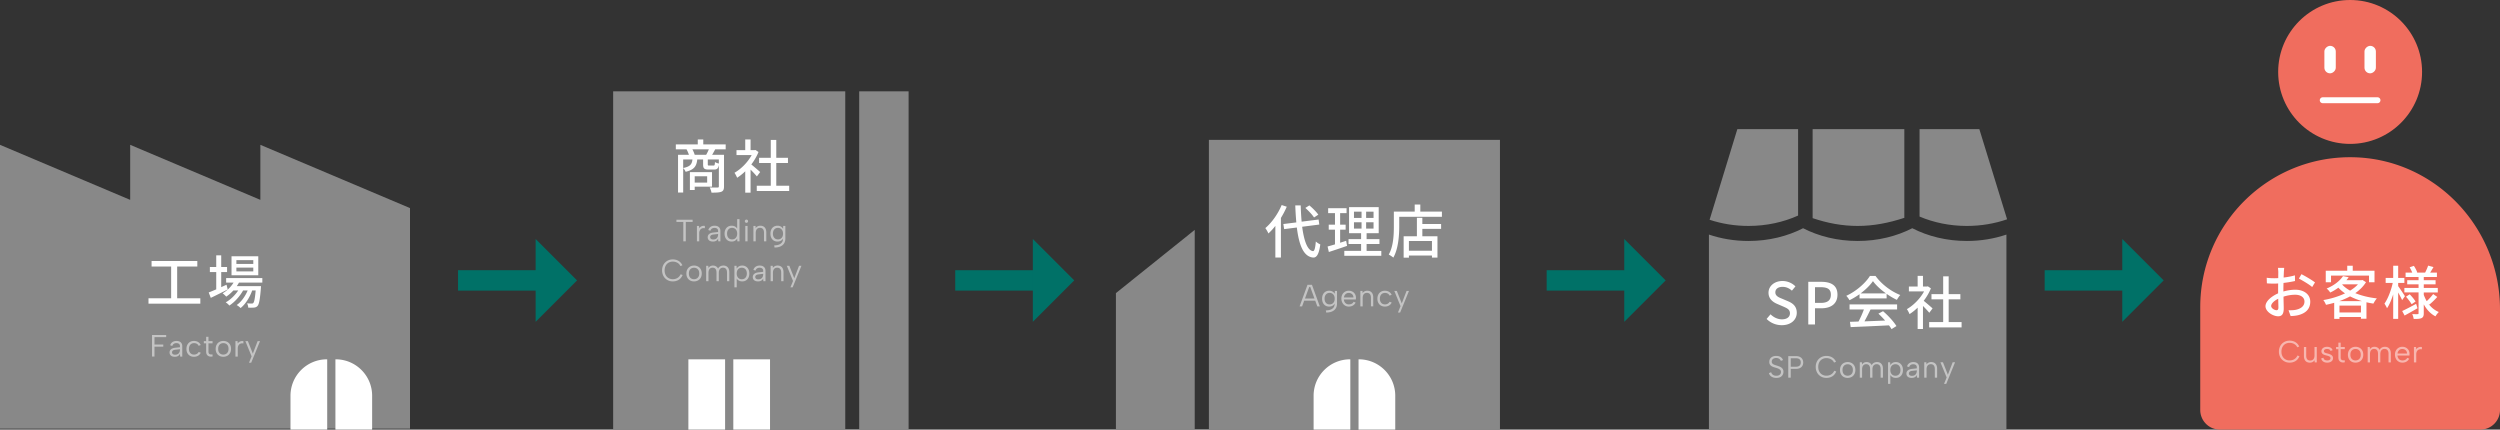 <svg xmlns="http://www.w3.org/2000/svg" width="777.323" height="133.575" viewBox="0 0 777.323 133.575"><rect x="0" y="0" width="777.323" height="133.575" fill="#333333" stroke="none"/><path fill="#888" d="M0 133.29h127.481V64.701l-46.526-19.67v17.113L40.477 45.031v17.113L0 45.031v88.259z"/><path d="M101.642 111.723h.095v21.851H90.321v-10.53c0-6.248 5.073-11.321 11.321-11.321zm2.65 0h.095c6.248 0 11.321 5.073 11.321 11.321v10.53h-11.416v-21.851zM62.288 92.741v1.674H46.173v-1.674h7.04v-9.867h-6.085v-1.729h14.224v1.729h-6.266v9.867h7.202zm8.512-2.737a232.82 232.82 0 01-5.258 2.611l-.648-1.675a81.08 81.08 0 002.341-.972v-5.365h-1.981v-1.584h1.981v-3.637h1.548v3.637h1.818v1.584h-1.818v4.681c.54-.252 1.098-.504 1.656-.756l.36 1.477zm3.492-2.125a8.286 8.286 0 01-.666 1.08h7.526s-.018.414-.036.63c-.288 3.601-.558 5.005-1.044 5.545-.306.342-.648.45-1.08.504-.414.036-1.081.054-1.801.018-.018-.396-.162-.99-.378-1.35.612.072 1.17.072 1.404.072.27 0 .414-.018.558-.198.271-.306.504-1.333.72-3.871h-1.08c-.72 2.088-2.125 4.339-3.619 5.474-.27-.306-.792-.702-1.207-.937 1.405-.936 2.665-2.719 3.421-4.537h-1.422c-.973 1.782-2.683 3.691-4.286 4.699-.252-.342-.72-.756-1.116-1.008 1.422-.756 2.899-2.197 3.889-3.691h-1.513a12.267 12.267 0 01-2.214 1.927 9.07 9.07 0 00-1.134-1.044 9.668 9.668 0 003.403-3.313h-2.305v-1.422h11.253v1.422h-7.274zm6.015-2.286h-8.319v-5.906h8.319v5.906zm-1.549-4.7H73.5v1.17h5.258v-1.17zm0 2.305H73.5v1.188h5.258v-1.188z" fill="#fff"/><path d="M47.268 104.156h4.401v.671h-3.634v2.292h2.733v.671h-2.733v3.078h-.767v-6.712zm8.746 6.712l-.058-.863a1.54 1.54 0 01-.595.686c-.262.163-.594.245-.997.245-.345 0-.639-.054-.882-.163a1.27 1.27 0 01-.561-.465 1.279 1.279 0 01-.197-.714c0-.403.15-.733.451-.992.3-.259.735-.417 1.304-.475l1.477-.163v-.384a.796.796 0 00-.297-.647c-.198-.163-.467-.245-.806-.245-.332 0-.609.077-.829.23a1.167 1.167 0 00-.456.662l-.652-.23c.127-.422.363-.751.705-.988s.759-.355 1.251-.355c.569 0 1.011.146 1.328.436.316.291.475.686.475 1.184v3.241h-.662zm-.058-2.292l-1.486.173c-.32.038-.562.126-.729.264-.167.138-.25.318-.25.542s.082.403.245.537.398.201.705.201c.352 0 .639-.07.863-.211.224-.14.389-.331.494-.57.105-.24.158-.5.158-.781v-.154zm4.353 2.359c-.467 0-.876-.102-1.228-.307s-.625-.49-.82-.858c-.195-.367-.292-.794-.292-1.28 0-.492.098-.925.292-1.299s.468-.665.82-.873c.352-.208.761-.312 1.228-.312.492 0 .923.114 1.294.34.371.227.639.542.805.944l-.662.23a1.183 1.183 0 00-.522-.609 1.684 1.684 0 00-.877-.225c-.326 0-.609.073-.849.22a1.472 1.472 0 00-.556.623 2.144 2.144 0 00-.197.949c0 .537.144.967.432 1.29s.671.484 1.15.484c.326 0 .617-.073.873-.22.256-.147.444-.345.566-.594l.652.23a1.987 1.987 0 01-.815.93c-.371.224-.802.336-1.294.336zm3.787-4.861v-1.343h.719v1.343h1.275v.671h-1.275v2.579c0 .294.062.508.187.642a.774.774 0 00.479.24c.195.026.398.026.609 0v.623c-.25.058-.494.073-.733.048a1.475 1.475 0 01-.643-.216c-.188-.118-.339-.286-.451-.503s-.168-.495-.168-.834v-2.579h-.719v-.671h.719zm5.332 4.861c-.454 0-.86-.099-1.218-.297-.358-.198-.639-.481-.844-.848s-.307-.804-.307-1.309c0-.511.104-.953.312-1.323.208-.371.492-.655.853-.854.361-.198.769-.297 1.223-.297s.861.099 1.223.297c.361.198.646.481.854.849.208.368.312.804.312 1.309 0 .511-.105.953-.316 1.323a2.171 2.171 0 01-.863.853 2.526 2.526 0 01-1.227.297zm-.01-.681c.281 0 .546-.062.796-.187s.452-.32.609-.585c.157-.265.235-.603.235-1.012 0-.415-.077-.754-.23-1.016-.153-.262-.354-.455-.6-.58s-.51-.187-.791-.187-.543.062-.786.187-.439.32-.59.585c-.15.265-.225.603-.225 1.011 0 .416.073.754.221 1.016.147.262.34.456.58.58.24.125.5.187.781.187zm3.787-4.18h.662l.039.7c.127-.173.283-.32.465-.441a1.76 1.76 0 01.604-.254c.221-.048.456-.049.705-.005v.719a1.727 1.727 0 00-.724 0 1.213 1.213 0 00-.551.288 1.398 1.398 0 00-.355.532 2.047 2.047 0 00-.125.743v2.512h-.719v-4.794zm6.894 0h.748l-2.742 6.712h-.69l.815-1.985-1.937-4.727h.786l1.534 3.874 1.486-3.874z" opacity=".5" fill="#fff"/><path fill="#888" d="M375.881 43.487h90.5v90.088h-90.5zm-4.408 90.088h-24.504V91.136l24.504-19.66v62.099z"/><path d="M419.759 111.723h.095v21.851h-11.416v-10.53c0-6.248 5.073-11.321 11.321-11.321zm2.65 0h.095c6.248 0 11.321 5.073 11.321 11.321v10.53h-11.416v-21.851zm-22.318-47.448a26.83 26.83 0 01-1.818 3.493v12.316h-1.729v-9.849a18.352 18.352 0 01-2.161 2.359c-.162-.414-.667-1.296-.955-1.675 1.999-1.692 3.925-4.393 5.078-7.166l1.584.522zm4.789 6.23c.576 4.411 1.656 7.382 3.367 7.58.45.018.72-.972.882-3.007.324.342 1.062.792 1.387.918-.414 3.259-1.243 4.141-2.197 4.087-3.007-.252-4.411-3.817-5.096-9.345l-3.943.504-.252-1.584 4.033-.504a106.09 106.09 0 01-.324-5.293h1.692c.054 1.801.144 3.511.288 5.06l5.275-.666.216 1.566-5.33.684zm3.691-2.881c-.522-.828-1.692-2.071-2.701-2.971l1.242-.792c1.026.846 2.215 2.053 2.791 2.881l-1.333.882zm10.276 8.823a273.91 273.91 0 01-5.671 1.909l-.396-1.711c.648-.18 1.44-.396 2.305-.666v-4.573h-1.944v-1.548h1.944v-3.583h-2.125v-1.548h5.726v1.548h-1.999v3.583h1.711v1.548h-1.711v4.069c.612-.198 1.261-.396 1.873-.612l.288 1.584zm10.641 1.566v1.53h-11.505v-1.53h5.222V75.87h-3.907v-1.512h3.907v-1.854h-3.745v-8.103h9.219v8.103h-3.763v1.854h3.997v1.512h-3.997v2.143h4.573zm-8.498-10.245h2.358v-1.945h-2.358v1.945zm0 3.313h2.358V69.1h-2.358v1.981zm6.085-5.258h-2.305v1.945h2.305v-1.945zm0 3.277h-2.305v1.981h2.305V69.1zm21.259-3.313v1.621h-13.27v2.953c0 2.809-.27 6.986-1.836 9.741-.306-.27-1.044-.774-1.422-.954 1.458-2.557 1.584-6.212 1.584-8.787v-4.573h6.482v-2.197h1.747v2.197h6.716zm-6.086 3.872h5.834v1.494h-5.834v2.305h4.7v6.644h-1.71v-.648h-7.167v.666h-1.638v-6.662h4.123v-5.726h1.692v1.927zm2.989 5.275h-7.167v3.025h7.167v-3.025z" fill="#fff"/><path d="M407.392 89.217h-.316l-2.215 6.041h-.776l2.455-6.712h1.381l2.445 6.712h-.776l-2.196-6.041zm-2.11 3.605h3.912v.671h-3.912v-.671zm9.771-2.358h.662v3.912c0 .588-.131 1.091-.393 1.51-.262.418-.643.738-1.141.959s-1.106.331-1.822.331l-.115-.662c.901-.013 1.585-.2 2.052-.561.467-.361.7-.887.7-1.577v-.105l.077.019a2.003 2.003 0 01-.662.724c-.294.201-.674.305-1.141.312-.441 0-.826-.101-1.155-.302s-.585-.488-.767-.858c-.182-.371-.273-.805-.273-1.304s.091-.932.273-1.299c.182-.368.438-.654.767-.858a2.147 2.147 0 011.155-.307c.288 0 .543.043.767.129.224.086.416.201.576.345.16.144.291.305.393.484l.048-.892zm-3.203 2.397c0 .55.142.986.427 1.309.284.323.669.484 1.155.484.294 0 .56-.07.796-.211s.423-.345.561-.614c.137-.269.206-.591.206-.969s-.069-.698-.206-.964a1.526 1.526 0 00-.561-.614 1.5 1.5 0 00-.796-.216c-.479 0-.863.163-1.15.489s-.432.761-.432 1.304zm7.536 2.464a2.21 2.21 0 01-2.014-1.218 2.743 2.743 0 01-.297-1.294c0-.467.099-.882.297-1.247.198-.364.47-.65.815-.858a2.24 2.24 0 011.18-.312c.435 0 .823.096 1.165.288.342.192.609.457.8.796.192.339.281.726.269 1.16 0 .07-.003.144-.009.22l-.02.249h-3.71a1.7 1.7 0 00.22.796 1.446 1.446 0 001.285.739c.371 0 .686-.07.944-.211.259-.14.446-.342.561-.604l.623.249a2.08 2.08 0 01-.834.925c-.365.214-.79.321-1.275.321zm1.429-2.838a1.352 1.352 0 00-.177-.729 1.337 1.337 0 00-.523-.499 1.606 1.606 0 00-.776-.182c-.256 0-.489.061-.7.182a1.511 1.511 0 00-.522.503 1.6 1.6 0 00-.245.724h2.944zm2.157-2.023h.662l.039.681c.153-.236.354-.42.604-.551a1.85 1.85 0 01.873-.197c.364 0 .684.078.959.235.274.157.489.39.642.7s.23.698.23 1.165v2.761h-.719v-2.675c0-.499-.107-.877-.321-1.136-.214-.259-.522-.388-.925-.388-.416 0-.74.137-.973.412-.233.275-.35.681-.35 1.218v2.57h-.719v-4.794zm7.633 4.861c-.467 0-.876-.102-1.228-.307s-.625-.49-.82-.858c-.195-.367-.292-.794-.292-1.28 0-.492.098-.925.292-1.299s.468-.665.82-.873c.352-.208.761-.312 1.228-.312.492 0 .923.114 1.294.34.371.227.639.542.805.944l-.662.23a1.183 1.183 0 00-.522-.609 1.684 1.684 0 00-.877-.225c-.326 0-.609.073-.849.22a1.472 1.472 0 00-.556.623 2.144 2.144 0 00-.197.949c0 .537.144.967.432 1.29s.671.484 1.15.484c.326 0 .617-.073.873-.22.256-.147.444-.345.566-.594l.652.23a1.987 1.987 0 01-.815.93c-.371.224-.802.336-1.294.336zm6.731-4.861h.748l-2.742 6.712h-.69l.815-1.985-1.937-4.727h.786l1.534 3.874 1.486-3.874z" opacity=".5" fill="#fff"/><circle cx="730.722" cy="22.372" r="22.372" fill="#f06d5e"/><path d="M684.121 95.485c0-25.943 21.199-46.934 47.22-46.597 25.609.332 45.982 21.68 45.982 47.291v31.293a6.102 6.102 0 01-6.102 6.102h-80.998a6.102 6.102 0 01-6.102-6.102V95.485z" fill="#f06d5e"/><rect x="720.215" y="16.757" width="8.544" height="3.542" rx="1.756" ry="1.756" transform="rotate(90 724.488 18.529)" fill="#fff"/><rect x="732.685" y="16.757" width="8.544" height="3.542" rx="1.756" ry="1.756" transform="rotate(90 736.957 18.529)" fill="#fff"/><path d="M739.237 32.085h-17.03a.917.917 0 110-1.834h17.03a.917.917 0 110 1.834zM709.97 90.637c1.296-.378 2.629-.558 3.709-.558 2.647 0 4.646 1.423 4.646 3.709 0 2.125-1.224 3.601-3.853 4.231-.81.18-1.603.234-2.25.252l-.648-1.801c.72 0 1.477 0 2.143-.126 1.495-.27 2.809-1.062 2.809-2.575 0-1.368-1.243-2.125-2.863-2.125-1.261 0-2.467.216-3.655.594.018 1.477.072 2.971.072 3.673 0 1.891-.702 2.431-1.747 2.431-1.548 0-3.925-1.404-3.925-3.133 0-1.512 1.818-3.079 3.925-3.997v-1.116c0-.63 0-1.296.018-1.963a14.33 14.33 0 01-1.17.054c-.792 0-1.638-.018-2.34-.09l-.054-1.729a17.7 17.7 0 002.359.144c.378 0 .792-.018 1.224-.036 0-.81.018-1.458.018-1.782 0-.378-.054-1.08-.108-1.404h1.944c-.036.342-.09.936-.108 1.368s-.036 1.008-.072 1.639c1.26-.144 2.539-.396 3.511-.684l.036 1.765a35.39 35.39 0 01-3.583.594c-.018.72-.036 1.423-.036 2.053v.612zm-1.549 4.988c0-.558-.036-1.584-.054-2.737-1.296.63-2.196 1.531-2.196 2.251 0 .702 1.044 1.314 1.656 1.314.378 0 .594-.234.594-.828zm7.166-10.372c1.314.666 3.313 1.854 4.213 2.557l-.882 1.44c-.864-.792-3.007-2.035-4.123-2.629l.792-1.368zm20.071 2.485c-.81 1.314-1.962 2.449-3.331 3.403 1.963.81 4.268 1.369 6.716 1.639-.378.396-.828 1.134-1.081 1.62a27.077 27.077 0 01-2.161-.414V99.1h-1.71v-.54h-6.68v.576h-1.638v-4.988c-.846.252-1.71.45-2.557.63-.162-.432-.522-1.116-.829-1.477 2.323-.396 4.7-1.098 6.752-2.088-.756-.522-1.458-1.098-2.07-1.765a14.304 14.304 0 01-2.539 1.512c-.234-.396-.738-.972-1.116-1.242 2.485-1.026 4.195-2.503 5.096-3.871l1.765.36c-.216.306-.45.612-.702.918h4.681l.306-.072 1.098.684zm-10.875.036h-1.639v-3.601h6.68v-1.548h1.71v1.548h6.77v3.601h-1.71v-2.089h-11.812v2.089zm9.632 5.852c-1.333-.396-2.575-.882-3.709-1.477-1.044.576-2.179 1.062-3.331 1.477h7.04zm-.324 3.529v-2.143h-6.68v2.143h6.68zm-5.833-8.661c.666.702 1.494 1.333 2.467 1.873.954-.594 1.782-1.242 2.431-1.963h-4.79l-.108.09zm18.63 4.826c-.234-.558-.756-1.53-1.225-2.377v8.193h-1.548V91.52c-.54 1.711-1.207 3.295-1.927 4.321-.162-.45-.558-1.08-.792-1.44 1.062-1.476 2.088-4.141 2.575-6.428h-2.197v-1.548h2.341v-3.799h1.548v3.799h1.927v1.548h-1.927v.99c.486.648 1.819 2.665 2.107 3.133l-.882 1.224zm4.789 2.521c-1.35.792-2.827 1.621-4.015 2.269l-.756-1.405c1.116-.504 2.737-1.368 4.339-2.233l.432 1.368zm3.439-1.351c.828 1.116 1.908 1.999 3.187 2.521-.324.306-.828.936-1.044 1.35-1.531-.792-2.737-2.106-3.637-3.727v2.755c0 .81-.162 1.242-.684 1.512-.522.252-1.333.27-2.449.27a6.034 6.034 0 00-.45-1.512c.702.036 1.44.036 1.674.018.216 0 .288-.072.288-.288v-6.464h-4.411V89.52h4.411v-1.116h-3.529v-1.278h3.529v-1.008h-4.033v-1.35h2.071c-.198-.522-.522-1.152-.81-1.656l1.314-.45c.432.63.864 1.477 1.044 2.035l-.198.072h2.647c.324-.612.738-1.549.937-2.179l1.674.45c-.36.612-.72 1.224-1.044 1.729h2.107v1.35h-4.087v1.008h3.673v1.278h-3.673v1.116h4.357v1.405h-4.357v.756c.252.684.558 1.35.918 1.963.684-.63 1.512-1.531 1.999-2.215l1.278.9a22.562 22.562 0 01-2.431 2.359l-.27-.198zm-5.87-2.989c.667.684 1.458 1.62 1.819 2.25l-1.225.846c-.342-.63-1.098-1.62-1.747-2.341l1.152-.756z" fill="#fff"/><path d="M708.581 109.333c0-.505.083-.967.25-1.385.166-.419.401-.78.705-1.083.304-.304.655-.539 1.055-.705s.836-.249 1.309-.249c.69 0 1.296.16 1.817.479.521.32.916.774 1.184 1.362l-.623.23a2.195 2.195 0 00-.585-.772 2.538 2.538 0 00-.825-.455 3.047 3.047 0 00-.968-.154 2.58 2.58 0 00-1.294.326 2.307 2.307 0 00-.906.94c-.22.409-.331.898-.331 1.467 0 .562.11 1.048.331 1.458.221.409.522.724.906.944.383.22.815.331 1.294.331.345 0 .674-.054.988-.163.313-.108.596-.278.849-.508.252-.23.455-.518.609-.863l.623.23c-.275.658-.678 1.155-1.208 1.491-.531.336-1.151.503-1.86.503-.473 0-.91-.083-1.309-.249a3.202 3.202 0 01-1.76-1.798 3.681 3.681 0 01-.25-1.376zm11.776 3.356h-.652l-.048-.69c-.147.243-.345.43-.594.561-.25.131-.541.197-.873.197-.371 0-.694-.077-.969-.23a1.546 1.546 0 01-.638-.69c-.15-.307-.225-.694-.225-1.16v-2.781h.709v2.704c0 .492.107.865.321 1.117.214.252.522.379.925.379.409 0 .733-.133.973-.398s.36-.667.36-1.203v-2.598h.709v4.794zm2.051-1.467c.039.192.109.35.211.475.103.125.235.219.398.283s.353.096.571.096c.338 0 .596-.065.771-.197a.593.593 0 00.264-.494.538.538 0 00-.158-.403 1.225 1.225 0 00-.417-.254 4.505 4.505 0 00-.575-.177 11.104 11.104 0 01-.537-.139 2.532 2.532 0 01-.546-.225 1.25 1.25 0 01-.422-.374c-.109-.154-.163-.355-.163-.604 0-.275.075-.516.226-.724.15-.208.358-.369.623-.484.265-.115.57-.173.916-.173.396 0 .75.086 1.06.259s.526.441.647.805l-.671.23a.688.688 0 00-.245-.384.996.996 0 00-.393-.182 1.962 1.962 0 00-.427-.048c-.288 0-.519.056-.695.168a.557.557 0 00-.264.503c0 .122.029.222.086.302.058.08.138.145.24.197a1.8 1.8 0 00.365.129c.14.035.294.075.46.12.186.045.374.101.566.168s.371.154.537.259c.167.105.302.24.408.403s.158.366.158.609c0 .281-.077.526-.23.734s-.366.369-.638.484a2.405 2.405 0 01-.944.173c-.493 0-.9-.11-1.223-.331s-.539-.545-.647-.973l.69-.23zm4.66-3.327v-1.343h.719v1.343h1.275v.671h-1.275v2.579c0 .294.062.508.187.642a.774.774 0 00.479.24c.195.026.398.026.609 0v.623c-.25.058-.494.073-.733.048a1.475 1.475 0 01-.643-.216c-.188-.118-.339-.286-.451-.503s-.168-.495-.168-.834v-2.579h-.719v-.671h.719zm5.332 4.861c-.454 0-.86-.099-1.218-.297-.358-.198-.639-.481-.844-.848s-.307-.804-.307-1.309c0-.511.104-.953.312-1.323.208-.371.492-.655.853-.854.361-.198.769-.297 1.223-.297s.861.099 1.223.297c.361.198.646.481.854.849.208.368.312.804.312 1.309 0 .511-.105.953-.316 1.323a2.171 2.171 0 01-.863.853 2.526 2.526 0 01-1.227.297zm-.01-.681c.281 0 .546-.062.796-.187s.452-.32.609-.585c.157-.265.235-.603.235-1.012 0-.415-.077-.754-.23-1.016-.153-.262-.354-.455-.6-.58s-.51-.187-.791-.187-.543.062-.786.187-.439.32-.59.585c-.15.265-.225.603-.225 1.011 0 .416.073.754.221 1.016.147.262.34.456.58.58.24.125.5.187.781.187zm3.788-4.18h.662l.048.69c.141-.23.331-.414.571-.551s.525-.206.858-.206c.339 0 .647.081.925.244.278.163.494.404.647.724.147-.326.371-.569.671-.729.301-.16.633-.24.998-.24.358 0 .674.078.949.235.275.157.489.39.642.7.154.31.23.698.23 1.165v2.761h-.719v-2.675c0-.499-.107-.877-.321-1.136-.214-.259-.52-.388-.916-.388-.403 0-.723.139-.959.417s-.355.689-.355 1.232v2.551h-.719v-2.675c0-.499-.103-.877-.307-1.136-.205-.259-.505-.388-.901-.388-.402 0-.717.139-.944.417s-.34.689-.34 1.232v2.551h-.719v-4.794zm10.796 4.861a2.21 2.21 0 01-2.014-1.218 2.743 2.743 0 01-.297-1.294c0-.467.099-.882.297-1.247.198-.364.47-.65.815-.858a2.24 2.24 0 011.18-.312c.435 0 .823.096 1.165.288.342.192.609.457.8.796.192.339.281.726.269 1.16 0 .07-.003.144-.009.22l-.02.249h-3.71a1.7 1.7 0 00.22.796 1.446 1.446 0 001.285.739c.371 0 .686-.07.944-.211.259-.14.446-.342.561-.604l.623.249a2.08 2.08 0 01-.834.925c-.365.214-.79.321-1.275.321zm1.429-2.838a1.352 1.352 0 00-.177-.729 1.337 1.337 0 00-.523-.499 1.606 1.606 0 00-.776-.182c-.256 0-.489.061-.7.182a1.511 1.511 0 00-.522.503 1.6 1.6 0 00-.245.724h2.944zm2.157-2.023h.662l.039.7c.127-.173.283-.32.465-.441a1.76 1.76 0 01.604-.254c.221-.048.456-.049.705-.005v.719a1.727 1.727 0 00-.724 0 1.213 1.213 0 00-.551.288 1.398 1.398 0 00-.355.532 2.047 2.047 0 00-.125.743v2.512h-.719v-4.794z" opacity=".5" fill="#fff"/><path fill="#007167" d="M142.415 84.012h26.249v6.35h-26.249z"/><path fill="#007167" d="M166.544 74.31l12.877 12.877-12.877 12.877V74.31zm130.462 9.702h26.249v6.35h-26.249z"/><path fill="#007167" d="M321.136 74.31l12.876 12.877-12.876 12.877V74.31zm159.763 9.702h26.249v6.35h-26.249z"/><path fill="#007167" d="M505.028 74.31l12.877 12.877-12.877 12.877V74.31zm130.719 9.702h26.249v6.35h-26.249z"/><path fill="#007167" d="M659.876 74.31l12.877 12.877-12.877 12.877V74.31z"/><path d="M611.556 74.926c-6.275 0-12.109-1.461-16.975-3.964-4.866 2.503-10.699 3.964-16.975 3.964s-12.109-1.461-16.975-3.964c-4.866 2.503-10.699 3.964-16.975 3.964-4.375 0-8.533-.713-12.301-1.99v60.638h92.501V72.936c-3.768 1.277-7.926 1.99-12.301 1.99z" fill="#888"/><path d="M549.287 99.166l1.225-1.44c.954.954 2.25 1.566 3.529 1.566 1.603 0 2.503-.756 2.503-1.873 0-1.206-.9-1.584-2.125-2.125l-1.836-.792c-1.279-.54-2.701-1.548-2.701-3.475 0-2.089 1.837-3.655 4.357-3.655 1.548 0 3.007.648 4.015 1.674l-1.098 1.333c-.828-.738-1.747-1.188-2.917-1.188-1.351 0-2.232.648-2.232 1.71 0 1.135 1.062 1.567 2.143 1.999l1.818.774c1.566.666 2.701 1.638 2.701 3.583 0 2.125-1.764 3.853-4.663 3.853-1.819 0-3.511-.72-4.718-1.945zm12.96-11.541h4.015c2.953 0 5.06 1.008 5.06 3.997 0 2.899-2.107 4.231-4.988 4.231h-1.999v5.023h-2.088V87.624zm3.89 6.553c2.125 0 3.133-.81 3.133-2.557s-1.098-2.323-3.205-2.323h-1.729v4.879h1.801zm12.041-2.7a22.169 22.169 0 01-3.133 1.873c-.18-.378-.63-1.008-.99-1.368 3.079-1.405 6.014-3.997 7.364-6.194h1.729c1.909 2.647 4.897 4.843 7.707 5.942-.396.414-.774 1.008-1.062 1.512a22.508 22.508 0 01-3.187-1.873v1.404h-8.426v-1.296zm-3.097 3.168h14.783v1.567h-8.247c-.594 1.206-1.26 2.557-1.909 3.709 1.999-.072 4.231-.162 6.428-.252a26.595 26.595 0 00-2.089-2.143l1.44-.774c1.639 1.386 3.349 3.295 4.177 4.627l-1.53.954a12.284 12.284 0 00-.792-1.17c-4.285.216-8.858.414-11.919.54l-.216-1.638 2.665-.09a30.664 30.664 0 001.674-3.763h-4.465v-1.567zm11.326-3.42c-1.621-1.152-3.097-2.503-4.051-3.817-.864 1.26-2.233 2.611-3.835 3.817h7.887zm13.462 6.031c-.414-.522-1.225-1.386-1.963-2.125v7.166h-1.656v-6.644a15.829 15.829 0 01-2.521 2.017c-.162-.432-.576-1.224-.828-1.548 2.053-1.17 4.123-3.259 5.348-5.51h-4.717v-1.53h2.719V85.77h1.656v3.313h1.243l.288-.054.936.63c-.54 1.368-1.333 2.683-2.232 3.871.846.684 2.34 1.98 2.755 2.359l-1.026 1.368zm10.047 2.881v1.656h-10.083v-1.656h4.357V93.08h-3.637v-1.62h3.637v-5.546h1.71v5.546h3.637v1.62H605.9v7.058h4.015z" fill="#fff"/><path d="M550.703 115.73c.039.173.12.344.245.513.125.169.297.31.518.422.221.112.503.168.849.168.492 0 .856-.115 1.093-.345.236-.23.354-.502.354-.815a.924.924 0 00-.201-.614 1.534 1.534 0 00-.546-.398c-.23-.105-.489-.2-.777-.283-.256-.07-.51-.148-.762-.235-.252-.086-.481-.195-.686-.326s-.368-.302-.489-.513c-.122-.211-.182-.473-.182-.786 0-.377.089-.705.269-.983.179-.278.432-.494.757-.647.326-.153.707-.23 1.141-.23.377 0 .707.054.988.163.281.109.516.261.705.456.188.195.328.42.417.676l-.681.259a1.11 1.11 0 00-.259-.427 1.476 1.476 0 00-.499-.34 1.741 1.741 0 00-.7-.134 1.75 1.75 0 00-.695.134c-.208.09-.373.218-.494.384a.993.993 0 00-.182.604c0 .256.072.459.216.609.144.15.335.272.575.365.24.093.503.181.791.264.262.083.516.173.763.269.246.096.466.214.661.355s.35.316.465.527.172.47.172.777c0 .339-.08.654-.24.945-.16.291-.401.524-.724.7s-.737.264-1.242.264c-.422 0-.793-.066-1.112-.197a2.138 2.138 0 01-.786-.532 1.813 1.813 0 01-.422-.767l.7-.278zm9.972-3.02c0 .262-.043.513-.129.753-.086.24-.222.452-.407.637a1.91 1.91 0 01-.71.436 3.028 3.028 0 01-1.035.158h-1.602v2.742h-.767v-6.712h2.369c.524 0 .954.09 1.29.268.335.179.585.419.748.719.163.301.244.633.244.997zm-2.282 1.313c.358 0 .648-.054.873-.163.224-.108.388-.262.494-.46.105-.198.158-.428.158-.69 0-.415-.12-.738-.359-.968-.24-.23-.628-.345-1.165-.345h-1.602v2.627h1.602zm6.165.058c0-.505.083-.967.25-1.385.166-.419.401-.78.705-1.083.304-.304.655-.539 1.055-.705s.836-.249 1.309-.249c.69 0 1.296.16 1.817.479.521.32.916.774 1.184 1.362l-.623.23a2.195 2.195 0 00-.585-.772 2.538 2.538 0 00-.825-.455 3.047 3.047 0 00-.968-.154 2.58 2.58 0 00-1.294.326 2.307 2.307 0 00-.906.94c-.22.409-.331.898-.331 1.467 0 .562.11 1.048.331 1.458.221.409.522.724.906.944.383.22.815.331 1.294.331.345 0 .674-.054.988-.163.313-.108.596-.278.849-.508.252-.23.455-.518.609-.863l.623.23c-.275.658-.678 1.155-1.208 1.491-.531.336-1.151.503-1.86.503-.473 0-.91-.083-1.309-.249a3.202 3.202 0 01-1.76-1.798 3.681 3.681 0 01-.25-1.376zm9.924 3.423c-.454 0-.86-.099-1.218-.297-.358-.198-.639-.481-.844-.848s-.307-.804-.307-1.309c0-.511.104-.953.312-1.323.208-.371.492-.655.853-.854.361-.198.769-.297 1.223-.297s.861.099 1.223.297c.361.198.646.481.854.849.208.368.312.804.312 1.309 0 .511-.105.953-.316 1.323a2.171 2.171 0 01-.863.853 2.526 2.526 0 01-1.227.297zm-.009-.681c.281 0 .546-.062.796-.187s.452-.32.609-.585c.157-.265.235-.603.235-1.012 0-.415-.077-.754-.23-1.016-.153-.262-.354-.455-.6-.58s-.51-.187-.791-.187-.543.062-.786.187-.439.32-.59.585c-.15.265-.225.603-.225 1.011 0 .416.073.754.221 1.016.147.262.34.456.58.58.24.125.5.187.781.187zm3.787-4.18h.662l.048.69c.141-.23.331-.414.571-.551s.525-.206.858-.206c.339 0 .647.081.925.244.278.163.494.404.647.724.147-.326.371-.569.671-.729.301-.16.633-.24.998-.24.358 0 .674.078.949.235.275.157.489.39.642.7.154.31.23.698.23 1.165v2.761h-.719v-2.675c0-.499-.107-.877-.321-1.136-.214-.259-.52-.388-.916-.388-.403 0-.723.139-.959.417s-.355.689-.355 1.232v2.551h-.719v-2.675c0-.499-.103-.877-.307-1.136-.205-.259-.505-.388-.901-.388-.402 0-.717.139-.944.417s-.34.689-.34 1.232v2.551h-.719v-4.794zm9.425 3.826l.077-.01v2.896h-.719v-6.712h.662l.048.892c.147-.269.364-.495.652-.681.288-.185.648-.278 1.083-.278.415 0 .789.101 1.122.302s.595.486.786.853c.192.368.288.804.288 1.309 0 .499-.091.932-.273 1.299-.182.368-.438.654-.767.858s-.714.307-1.155.307c-.46 0-.841-.099-1.141-.297a1.821 1.821 0 01-.662-.738zm3.222-1.429c0-.55-.143-.986-.427-1.309-.285-.323-.667-.484-1.146-.484-.3 0-.57.07-.81.211s-.427.345-.561.614c-.134.268-.201.591-.201.968 0 .371.067.69.201.959.134.268.321.475.561.618s.51.216.81.216c.479 0 .861-.161 1.146-.484.284-.323.427-.759.427-1.309zm5.14 2.397l-.058-.863a1.54 1.54 0 01-.595.686c-.262.163-.594.245-.997.245-.345 0-.639-.054-.882-.163a1.27 1.27 0 01-.561-.465 1.279 1.279 0 01-.197-.714c0-.403.15-.733.451-.992.3-.259.735-.417 1.304-.475l1.477-.163v-.384a.796.796 0 00-.297-.647c-.198-.163-.467-.245-.806-.245-.332 0-.609.077-.829.23a1.167 1.167 0 00-.456.662l-.652-.23c.127-.422.363-.751.705-.988s.759-.355 1.251-.355c.569 0 1.011.146 1.328.436.316.291.475.686.475 1.184v3.241h-.662zm-.058-2.292l-1.486.173c-.32.038-.562.126-.729.264-.167.138-.25.318-.25.542s.082.403.245.537.398.201.705.201c.352 0 .639-.07.863-.211.224-.14.389-.331.494-.57.105-.24.158-.5.158-.781v-.154zm2.311-2.502h.662l.039.681c.153-.236.354-.42.604-.551a1.85 1.85 0 01.873-.197c.364 0 .684.078.959.235.274.157.489.39.642.7s.23.698.23 1.165v2.761h-.719v-2.675c0-.499-.107-.877-.321-1.136-.214-.259-.522-.388-.925-.388-.416 0-.74.137-.973.412-.233.275-.35.681-.35 1.218v2.57h-.719v-4.794zm8.841 0h.748l-2.742 6.712h-.69l.815-1.985-1.937-4.727h.786l1.534 3.874 1.486-3.874z" opacity=".5" fill="#fff"/><path d="M596.848 40.152v27.183c4.371 1.852 9.377 2.915 14.708 2.915 4.455 0 8.685-.741 12.508-2.062l-8.628-28.035h-18.587zm-33.251 27.673c4.594 1.547 9.168 2.425 14.01 2.425 4.937 0 9.591-.915 14.505-2.519V40.153h-28.515v27.673zm-32.034.507c3.713 1.233 7.8 1.918 12.095 1.918 5.624 0 10.887-1.18 15.422-3.225V40.153h-18.889l-8.628 28.18zM190.645 28.388h72.17v105.187h-72.17zm76.508 0h15.358v105.187h-15.358z" fill="#888"/><path fill="#fff" d="M214.036 111.723h11.416v21.851h-11.416zm13.971 0h11.416v21.851h-11.416zm-5.63-65.288c-.342.63-.648 1.206-.954 1.693h3.691v9.831c0 .882-.18 1.386-.81 1.656-.648.252-1.621.288-3.079.288-.072-.45-.324-1.17-.558-1.62 1.081.054 2.125.036 2.431.036.324-.018.414-.108.414-.378v-6.68c-.18 1.152-.576 1.458-1.494 1.458h-1.675c-1.404 0-1.729-.36-1.729-1.621v-1.512h-1.818c-.216 2.088-.954 3.205-3.619 3.835-.126-.342-.45-.882-.756-1.152v7.598h-1.603v-11.74h3.385c-.18-.54-.45-1.188-.738-1.693h-3.331v-1.531h6.824v-1.53h1.71v1.53h6.968v1.531h-3.259zm-9.957 5.798c2.161-.432 2.719-1.152 2.881-2.647h-2.881v2.647zm3.583 5.797v1.044h-1.494v-5.546h6.878v4.501h-5.384zm3.565-9.903c.288-.486.612-1.152.828-1.693h-5.113c.306.54.576 1.206.72 1.693h3.565zm-3.565 6.68v1.963h3.872v-1.963h-3.872zm7.508-5.221h-3.439v1.494c0 .36.054.396.468.396h1.296c.342 0 .414-.126.468-1.098.252.198.792.396 1.206.468v-1.26zm11.824 5.275c-.414-.522-1.225-1.386-1.963-2.125v7.166h-1.656v-6.644a15.829 15.829 0 01-2.521 2.017c-.162-.432-.576-1.224-.828-1.548 2.053-1.17 4.123-3.259 5.348-5.51h-4.717v-1.53h2.719v-3.313h1.656v3.313h1.243l.288-.054.936.63c-.54 1.368-1.333 2.683-2.232 3.871.846.684 2.34 1.98 2.755 2.359l-1.026 1.368zm10.047 2.881v1.656h-10.083v-1.656h4.357v-7.058h-3.637v-1.62h3.637v-5.546h1.71v5.546h3.637v1.62h-3.637v7.058h4.015z"/><path d="M210.323 68.329h5.034V69h-2.128v6.041h-.767V69h-2.139v-.671zm6.367 1.918h.662l.039.7c.127-.173.283-.32.465-.441a1.76 1.76 0 01.604-.254c.221-.048.456-.049.705-.005v.719a1.727 1.727 0 00-.724 0 1.213 1.213 0 00-.551.288 1.398 1.398 0 00-.355.532 2.047 2.047 0 00-.125.743v2.512h-.719v-4.794zm6.644 4.794l-.058-.863a1.54 1.54 0 01-.595.686c-.262.163-.594.245-.997.245-.345 0-.639-.054-.882-.163a1.27 1.27 0 01-.561-.465 1.279 1.279 0 01-.197-.714c0-.403.15-.733.451-.992.3-.259.735-.417 1.304-.475l1.477-.163v-.384a.796.796 0 00-.297-.647c-.198-.163-.467-.245-.806-.245-.332 0-.609.077-.829.23a1.167 1.167 0 00-.456.662l-.652-.23c.127-.422.363-.751.705-.988s.759-.355 1.251-.355c.569 0 1.011.146 1.328.436.316.291.475.686.475 1.184v3.241h-.662zm-.057-2.292l-1.486.173c-.32.038-.562.126-.729.264-.167.138-.25.318-.25.542s.082.403.245.537.398.201.705.201c.352 0 .639-.07.863-.211.224-.14.389-.331.494-.57.105-.24.158-.5.158-.781v-.154zm6.012-1.534l-.077.01v-3.088h.719v6.904h-.662l-.048-.892a1.872 1.872 0 01-.657.681c-.291.186-.651.278-1.079.278-.441 0-.826-.101-1.155-.302s-.585-.488-.767-.858c-.182-.371-.273-.805-.273-1.304s.091-.932.273-1.299c.182-.368.438-.654.767-.858a2.147 2.147 0 011.155-.307c.454 0 .831.099 1.132.297.3.198.524.444.671.738zm-3.222 1.429c0 .55.141.986.422 1.309.281.323.665.484 1.15.484.301 0 .569-.07.806-.211s.423-.345.561-.614c.137-.269.206-.591.206-.969s-.069-.698-.206-.964a1.526 1.526 0 00-.561-.614 1.517 1.517 0 00-.806-.216c-.479 0-.861.161-1.146.484-.285.323-.427.759-.427 1.309zm6.032-3.356a.491.491 0 01-.508-.499.495.495 0 01.508-.509c.134 0 .251.048.35.144a.487.487 0 01.148.365c0 .141-.05.259-.148.355a.487.487 0 01-.35.144zm-.365.959h.709v4.794h-.709v-4.794zm2.522 0h.662l.039.681c.153-.236.354-.42.604-.551a1.85 1.85 0 01.873-.197c.364 0 .684.078.959.235.274.157.489.39.642.7s.23.698.23 1.165v2.761h-.719v-2.675c0-.499-.107-.877-.321-1.136-.214-.259-.522-.388-.925-.388-.416 0-.74.137-.973.412-.233.275-.35.681-.35 1.218v2.57h-.719v-4.794zm9.272 0h.662v3.912c0 .588-.131 1.091-.393 1.51-.262.418-.643.738-1.141.959s-1.106.331-1.822.331l-.115-.662c.901-.013 1.585-.2 2.052-.561.467-.361.7-.887.7-1.577v-.105l.077.019a2.003 2.003 0 01-.662.724c-.294.201-.674.305-1.141.312-.441 0-.826-.101-1.155-.302s-.585-.488-.767-.858c-.182-.371-.273-.805-.273-1.304s.091-.932.273-1.299c.182-.368.438-.654.767-.858a2.147 2.147 0 011.155-.307c.288 0 .543.043.767.129.224.086.416.201.576.345.16.144.291.305.393.484l.048-.892zm-3.203 2.397c0 .55.142.986.427 1.309.284.323.669.484 1.155.484.294 0 .56-.07.796-.211s.423-.345.561-.614c.137-.269.206-.591.206-.969s-.069-.698-.206-.964a1.526 1.526 0 00-.561-.614 1.5 1.5 0 00-.796-.216c-.479 0-.863.163-1.15.489s-.432.761-.432 1.304zm-34.461 11.431c0-.505.083-.967.25-1.385.166-.419.401-.78.705-1.083.304-.304.655-.539 1.055-.705s.836-.249 1.309-.249c.69 0 1.296.16 1.817.479.521.32.916.774 1.184 1.362l-.623.23a2.195 2.195 0 00-.585-.772 2.538 2.538 0 00-.825-.455 3.047 3.047 0 00-.968-.154 2.58 2.58 0 00-1.294.326 2.307 2.307 0 00-.906.94c-.22.409-.331.898-.331 1.467 0 .562.11 1.048.331 1.458.221.409.522.724.906.944.383.22.815.331 1.294.331.345 0 .674-.054.988-.163.313-.108.596-.278.849-.508.252-.23.455-.518.609-.863l.623.23c-.275.658-.678 1.155-1.208 1.491-.531.336-1.151.503-1.86.503-.473 0-.91-.083-1.309-.249a3.202 3.202 0 01-1.76-1.798 3.681 3.681 0 01-.25-1.376zm9.924 3.423c-.454 0-.86-.099-1.218-.297-.358-.198-.639-.481-.844-.848s-.307-.804-.307-1.309c0-.511.104-.953.312-1.323.208-.371.492-.655.853-.854.361-.198.769-.297 1.223-.297s.861.099 1.223.297c.361.198.646.481.854.849.208.368.312.804.312 1.309 0 .511-.105.953-.316 1.323a2.171 2.171 0 01-.863.853 2.526 2.526 0 01-1.227.297zm-.009-.681c.281 0 .546-.062.796-.187s.452-.32.609-.585c.157-.265.235-.603.235-1.012 0-.415-.077-.754-.23-1.016-.153-.262-.354-.455-.6-.58s-.51-.187-.791-.187-.543.062-.786.187-.439.32-.59.585c-.15.265-.225.603-.225 1.011 0 .416.073.754.221 1.016.147.262.34.456.58.58.24.125.5.187.781.187zm3.787-4.18h.662l.048.69c.141-.23.331-.414.571-.551s.525-.206.858-.206c.339 0 .647.081.925.244.278.163.494.404.647.724.147-.326.371-.569.671-.729.301-.16.633-.24.998-.24.358 0 .674.078.949.235.275.157.489.39.642.7.154.31.23.698.23 1.165v2.761h-.719v-2.675c0-.499-.107-.877-.321-1.136-.214-.259-.52-.388-.916-.388-.403 0-.723.139-.959.417s-.355.689-.355 1.232v2.551h-.719v-2.675c0-.499-.103-.877-.307-1.136-.205-.259-.505-.388-.901-.388-.402 0-.717.139-.944.417s-.34.689-.34 1.232v2.551h-.719v-4.794zm9.426 3.826l.077-.01v2.896h-.719v-6.712h.662l.048.892c.147-.269.364-.495.652-.681.288-.185.648-.278 1.083-.278.415 0 .789.101 1.122.302s.595.486.786.853c.192.368.288.804.288 1.309 0 .499-.091.932-.273 1.299-.182.368-.438.654-.767.858s-.714.307-1.155.307c-.46 0-.841-.099-1.141-.297a1.821 1.821 0 01-.662-.738zm3.221-1.429c0-.55-.143-.986-.427-1.309-.285-.323-.667-.484-1.146-.484-.3 0-.57.07-.81.211s-.427.345-.561.614c-.134.268-.201.591-.201.968 0 .371.067.69.201.959.134.268.321.475.561.618s.51.216.81.216c.479 0 .861-.161 1.146-.484.284-.323.427-.759.427-1.309zm5.14 2.397l-.058-.863a1.54 1.54 0 01-.595.686c-.262.163-.594.245-.997.245-.345 0-.639-.054-.882-.163a1.27 1.27 0 01-.561-.465 1.279 1.279 0 01-.197-.714c0-.403.15-.733.451-.992.3-.259.735-.417 1.304-.475l1.477-.163v-.384a.796.796 0 00-.297-.647c-.198-.163-.467-.245-.806-.245-.332 0-.609.077-.829.23a1.167 1.167 0 00-.456.662l-.652-.23c.127-.422.363-.751.705-.988s.759-.355 1.251-.355c.569 0 1.011.146 1.328.436.316.291.475.686.475 1.184v3.241h-.662zm-.058-2.292l-1.486.173c-.32.038-.562.126-.729.264-.167.138-.25.318-.25.542s.082.403.245.537.398.201.705.201c.352 0 .639-.07.863-.211.224-.14.389-.331.494-.57.105-.24.158-.5.158-.781v-.154zm2.311-2.502h.662l.039.681c.153-.236.354-.42.604-.551a1.85 1.85 0 01.873-.197c.364 0 .684.078.959.235.274.157.489.39.642.7s.23.698.23 1.165v2.761h-.719v-2.675c0-.499-.107-.877-.321-1.136-.214-.259-.522-.388-.925-.388-.416 0-.74.137-.973.412-.233.275-.35.681-.35 1.218v2.57h-.719v-4.794zm8.841 0h.748l-2.742 6.712h-.69l.815-1.985-1.937-4.727h.786l1.534 3.874 1.486-3.874z" opacity=".5" fill="#fff"/></svg>